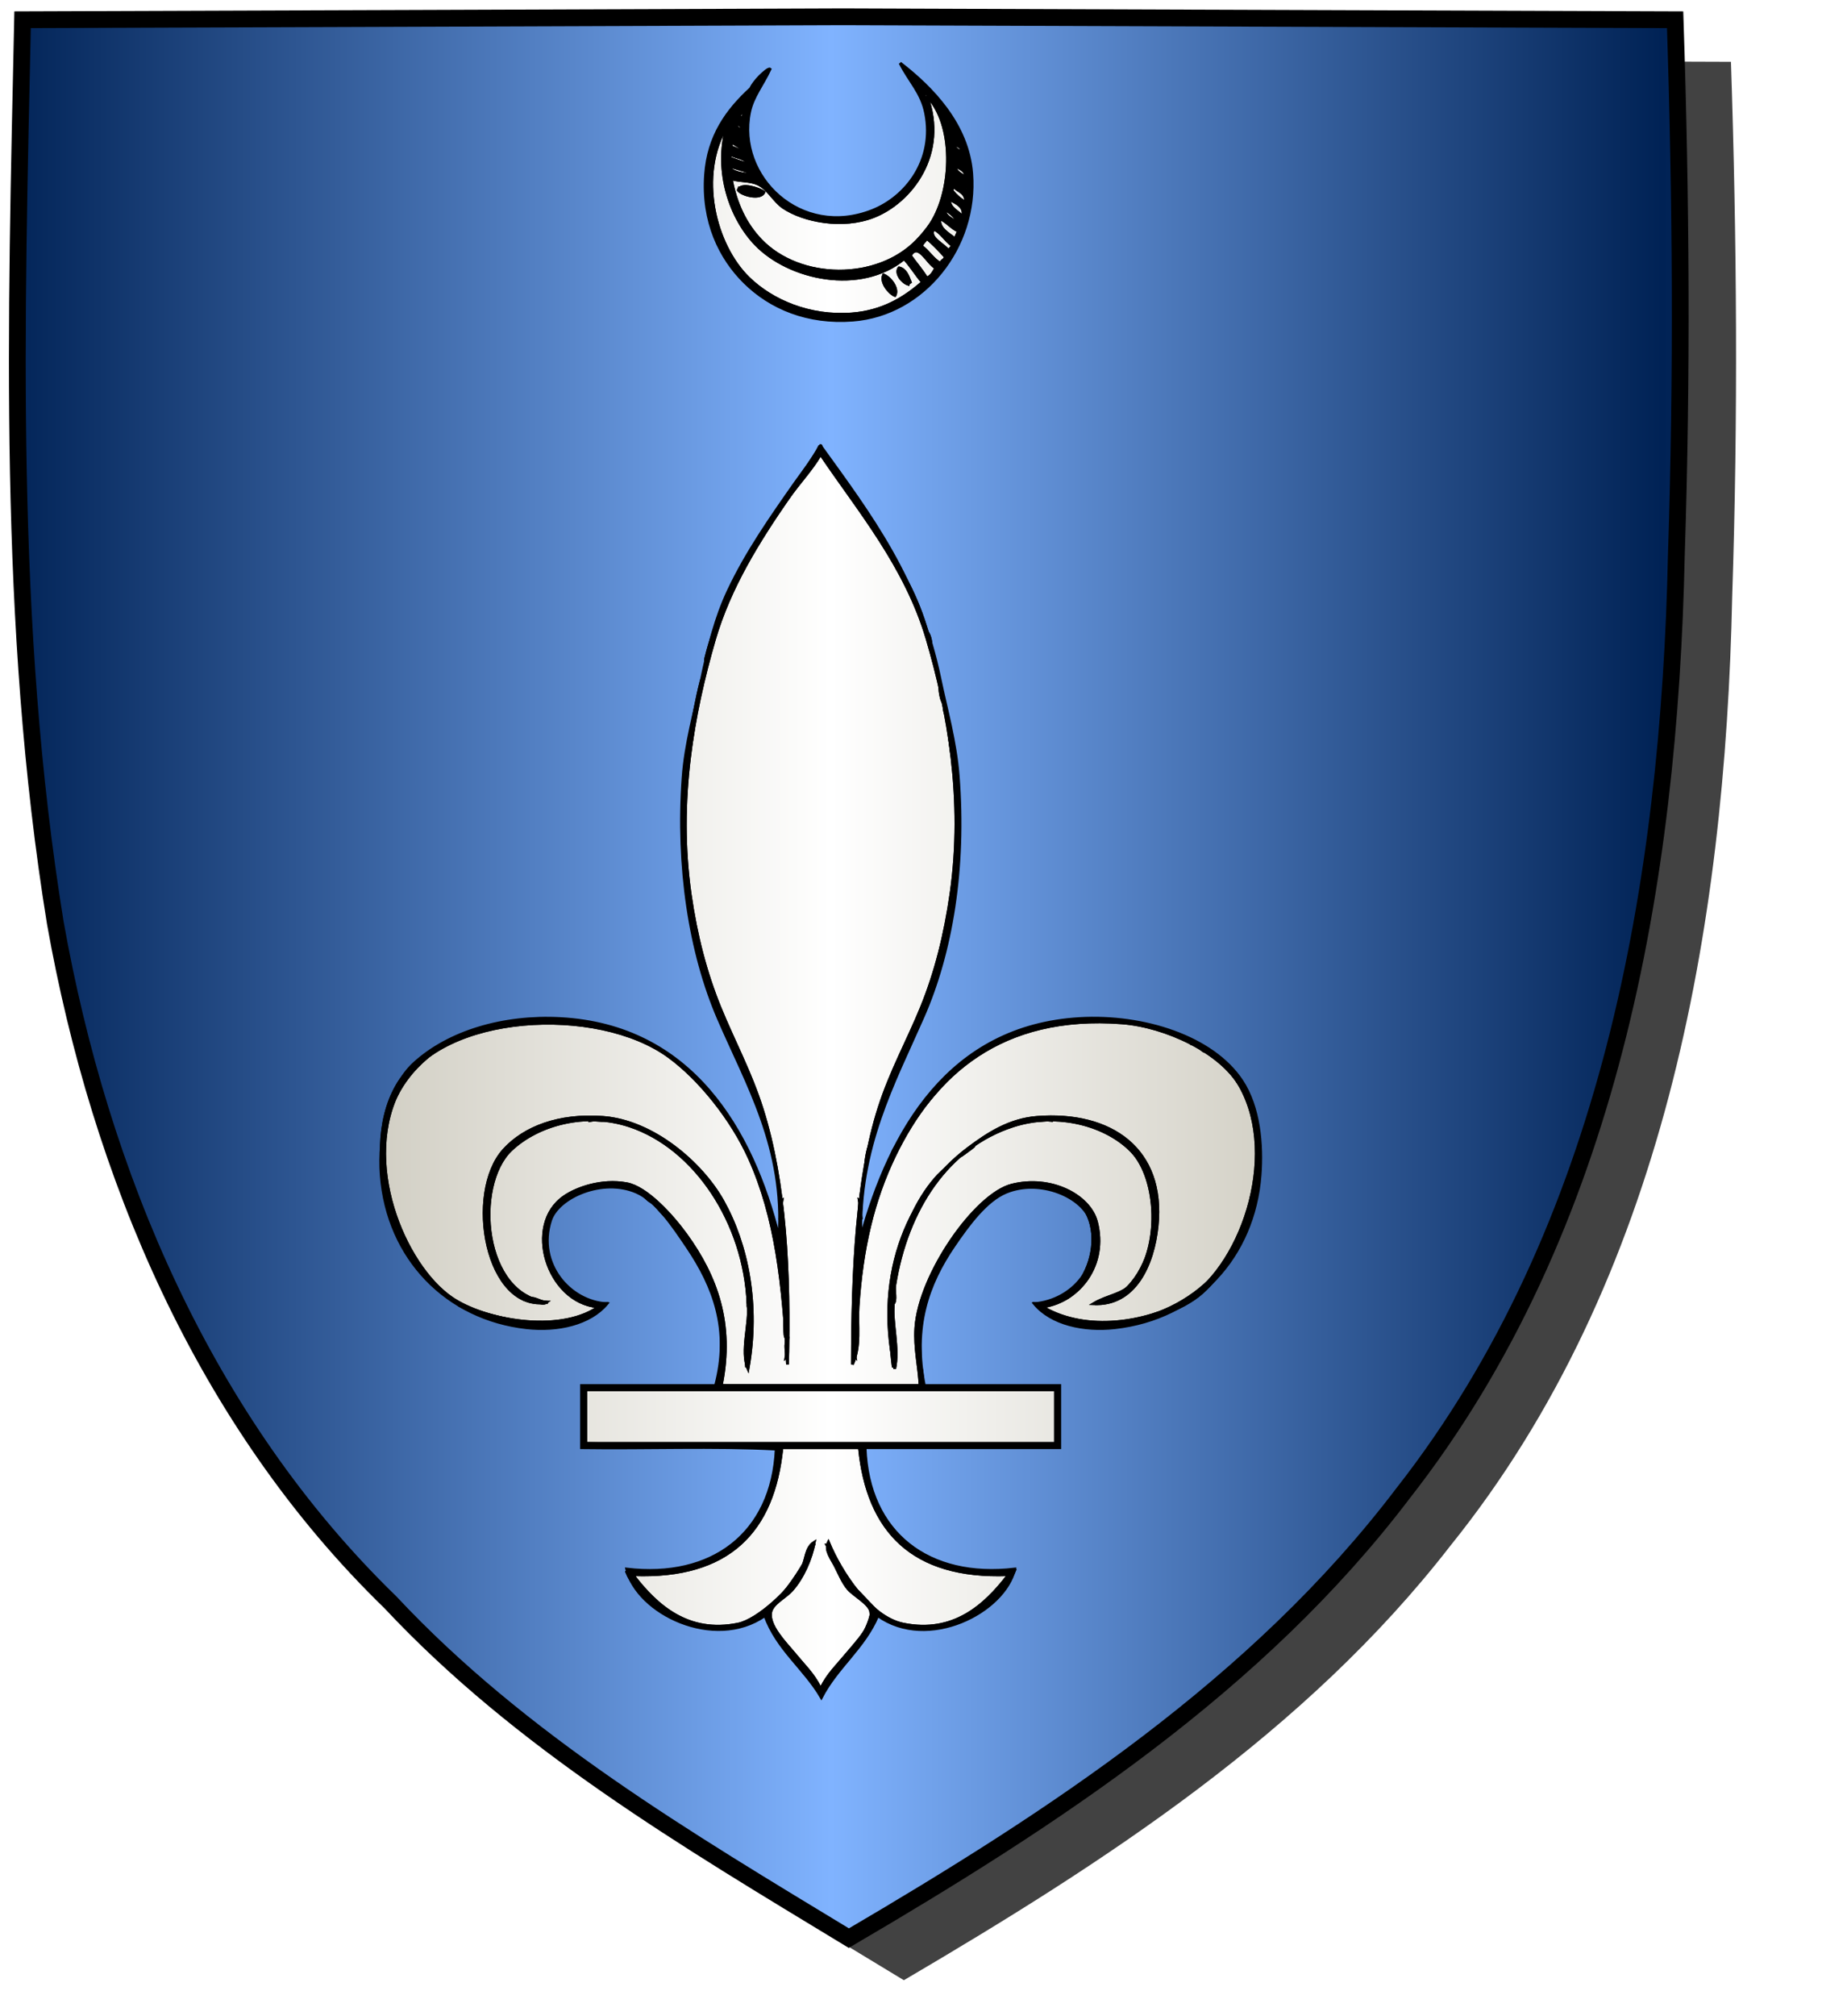 <?xml version="1.0" encoding="UTF-8" standalone="no"?><svg xmlns="http://www.w3.org/2000/svg" xmlns:cc="http://creativecommons.org/ns#" xmlns:dc="http://purl.org/dc/elements/1.1/" xmlns:inkscape="http://www.inkscape.org/namespaces/inkscape" xmlns:rdf="http://www.w3.org/1999/02/22-rdf-syntax-ns#" xmlns:sodipodi="http://sodipodi.sourceforge.net/DTD/sodipodi-0.dtd" xmlns:svg="http://www.w3.org/2000/svg" height="720" id="svg2" inkscape:export-filename="ecu_francais_ancien.svg" inkscape:export-xdpi="144" inkscape:export-ydpi="144" inkscape:output_extension="org.inkscape.output.svg.inkscape" inkscape:version="1.0.2-2 (e86c870879, 2021-01-15)" sodipodi:docname="ecu_francais_ancien.svg" sodipodi:version="0.32" version="1.0" width="660">
  <sodipodi:namedview bordercolor="#666666" borderopacity="1.0" gridtolerance="10.0" guidetolerance="10.0" height="680px" id="base" inkscape:current-layer="layer1" inkscape:cx="396.46229" inkscape:cy="478.04383" inkscape:document-rotation="0" inkscape:pageopacity="0.0" inkscape:pageshadow="2" inkscape:window-height="1009" inkscape:window-maximized="1" inkscape:window-width="1920" inkscape:window-x="-8" inkscape:window-y="-8" inkscape:zoom="0.44547727" objecttolerance="10.0" pagecolor="#ffffff" showgrid="false"/>
  
  <g id="layer5" style="display:inline"><path d="M 301.239,6.004 C 203.544,6.380 105.788,6.695 8.069,7.048 C 5.761,114.502 2.462,222.997 19.746,329.451 C 35.733,419.429 73.064,507.742 139.474,572.164 C 186.117,622.007 245.447,657.038 303.324,692.122 C 375.128,649.934 446.745,603.655 498.391,537.006 C 574.740,442.231 596.523,316.491 599.027,197.913 C 601.125,134.313 600.692,70.642 598.580,7.048 C 499.470,6.700 400.325,6.351 301.239,6.004 z" id="path856" style="display:inline;overflow:visible;visibility:visible;opacity:1;fill:#424242;fill-opacity:1;fill-rule:evenodd;stroke:none;stroke-width:1.5;stroke-linecap:round;stroke-linejoin:round;stroke-miterlimit:4;stroke-dasharray:none;stroke-dashoffset:0;stroke-opacity:1;marker:none;marker-start:none;marker-mid:none;marker-end:none;filter:url(#filter3467)" transform="matrix(1.001,0,0,1,19.356,15.028)"/></g><g id="layer3" inkscape:groupmode="layer" inkscape:label="Fond écu" style="display:inline"><path d="M 301.239,6.004 C 203.544,6.380 105.788,6.695 8.069,7.048 C 5.761,114.502 2.462,222.997 19.746,329.451 C 35.733,419.429 73.064,507.742 139.474,572.164 C 186.117,622.007 245.447,657.038 303.324,692.122 C 375.128,649.934 446.745,603.655 498.391,537.006 C 574.740,442.231 596.523,316.491 599.027,197.913 C 601.125,134.313 600.692,70.642 598.580,7.048 C 499.470,6.700 400.325,6.351 301.239,6.004 z" id="path856" style="fill:url(#linearGradientazur);stroke:black;stroke-width:3.000"/></g>
  <g clip-path="url(#clip1)" id="layer4" inkscape:groupmode="layer" inkscape:label="Meubles" sodipodi:insensitive="true" style="fill:#ffffff"><g desc="lys" id="lis 0" label="_lys"><g id=""><path d="M 292.996,162.621 C 293.164,162.621 293.332,162.621 293.500,162.621 C 306.796,182.313 323.610,202.086 331.305,228.150 C 338.915,253.924 344.586,285.699 339.874,318.882 C 337.732,333.975 334.329,347.338 329.289,359.711 C 324.467,371.549 318.349,382.472 314.167,395.500 C 306.060,420.757 304.650,454.174 304.590,487.240 C 307.620,480.682 306.161,473.356 306.606,466.573 C 307.949,446.071 311.923,428.727 319.712,412.638 C 333.738,383.666 357.849,361.992 400.867,365.256 C 416.542,366.445 436.401,375.747 443.208,387.939 C 457.423,413.398 443.136,453.812 422.541,465.061 C 409.486,472.193 388.598,475.882 373.143,467.078 C 373.143,466.910 373.143,466.741 373.143,466.573 C 385.683,464.491 395.798,451.653 391.793,436.329 C 389.328,426.900 375.520,419.690 361.549,423.224 C 348.522,426.519 328.545,455.108 327.273,474.134 C 326.781,481.479 328.457,488.030 328.785,494.801 C 305.094,494.801 281.403,494.801 257.712,494.801 C 262.252,472.636 255.832,455.645 245.110,440.866 C 240.037,433.874 231.045,424.021 223.939,422.720 C 214.852,421.056 206.045,424.343 201.760,427.256 C 186.872,437.379 195.649,464.936 213.354,466.573 C 213.354,466.741 213.354,466.910 213.354,467.078 C 199.495,476.269 173.221,471.595 161.435,463.549 C 144.407,451.926 128.500,414.426 143.288,387.939 C 157.901,361.767 213.419,358.597 239.061,377.354 C 250.020,385.369 261.470,399.627 267.793,413.646 C 277.292,434.706 279.942,458.574 281.403,487.240 C 282.224,454.581 280.677,422.394 272.330,396.004 C 268.163,382.834 262.091,371.701 257.208,359.711 C 252.202,347.423 248.731,334.146 246.622,319.386 C 241.832,285.855 247.701,254.564 255.191,228.654 C 260.677,209.681 271.157,193.129 281.403,178.247 C 285.105,172.870 289.553,168.306 292.996,162.621 M 267.289,466.069 C 268.181,472.066 264.568,482.628 267.289,488.752 C 271.358,466.015 267.041,444.462 258.216,428.768 C 250.740,415.476 233.403,400.320 215.370,399.029 C 199.603,397.899 187.353,402.652 180.085,410.622 C 166.155,425.900 173.535,468.839 195.711,465.061 C 172.448,463.042 169.256,423.276 182.606,410.622 C 192.163,401.562 209.210,396.845 224.947,402.053 C 248.467,409.837 266.129,436.712 267.289,465.565 C 267.289,465.733 267.289,465.902 267.289,466.069 M 319.208,465.565 C 320.367,464.373 319.388,461.041 319.712,459.012 C 324.023,431.843 338.676,409.583 362.053,402.053 C 378.024,396.908 395.375,401.788 404.395,411.126 C 413.746,420.808 415.178,445.776 404.395,458.508 C 401.148,462.343 395.737,462.599 390.785,465.565 C 405.529,466.258 412.050,451.691 413.468,437.842 C 416.287,410.324 396.855,397.008 370.623,399.029 C 360.837,399.782 353.186,404.658 345.923,410.118 C 325.623,425.379 312.152,453.729 319.712,488.752 C 321.256,481.672 318.616,472.235 319.208,466.069 C 319.208,465.902 319.208,465.733 319.208,465.565 z" id="" style="fill:url(#linearGradientargent);stroke:black;stroke-width:1.000"/><path d="M 315.679,193.873 C 322.180,203.167 327.810,213.331 331.305,225.630 C 326.898,214.243 321.346,204.001 315.679,193.873 z" id="" style="fill:#000000;stroke:black;stroke-width:1.000"/><path d="M 331.305,225.630 C 332.293,226.994 332.665,228.975 332.818,231.174 C 331.830,229.810 331.458,227.829 331.305,225.630 z" id="" style="fill:#000000;stroke:black;stroke-width:1.000"/><path d="M 337.354,251.337 C 335.730,249.682 335.488,242.494 336.346,246.296 C 336.374,246.419 337.424,249.811 337.354,251.337 z" id="" style="fill:#000000;stroke:black;stroke-width:1.000"/><path d="M 337.354,251.337 C 338.150,252.389 338.399,253.988 338.362,255.874 C 337.566,254.822 337.317,253.222 337.354,251.337 z" id="" style="fill:#000000;stroke:black;stroke-width:1.000"/><path d="M 340.883,272.508 C 339.810,270.923 337.630,249.544 339.370,258.898 C 340.198,263.345 340.583,267.800 340.883,272.508 z" id="" style="fill:#000000;stroke:black;stroke-width:1.000"/><path d="M 249.142,336.524 C 250.229,339.302 251.236,342.160 251.663,345.597 C 250.397,342.999 249.390,340.140 249.142,336.524 z" id="" style="fill:#000000;stroke:black;stroke-width:1.000"/><path d="M 251.663,345.597 C 252.651,346.961 253.023,348.942 253.175,351.142 C 252.187,349.778 251.815,347.797 251.663,345.597 z" id="" style="fill:#000000;stroke:black;stroke-width:1.000"/><path d="M 253.175,351.142 C 255.334,356.712 257.753,362.021 259.728,367.776 C 256.942,362.833 254.417,357.630 253.175,351.142 z" id="" style="fill:#000000;stroke:black;stroke-width:1.000"/><path d="M 189.158,364.248 C 190.691,364.564 193.501,363.603 194.199,364.752 C 192.667,364.436 189.857,365.397 189.158,364.248 z" id="" style="fill:#000000;stroke:black;stroke-width:1.000"/><path d="M 392.297,364.248 C 393.829,364.564 396.639,363.603 397.338,364.752 C 395.806,364.436 392.997,365.397 392.297,364.248 z" id="" style="fill:#000000;stroke:black;stroke-width:1.000"/><path d="M 259.728,367.776 C 261.146,370.055 262.677,372.221 263.256,375.337 C 261.838,373.059 260.308,370.893 259.728,367.776 z" id="" style="fill:#000000;stroke:black;stroke-width:1.000"/><path d="M 426.574,372.817 C 428.264,371.655 429.893,374.858 431.615,375.337 C 429.988,376.437 428.475,373.117 426.574,372.817 z" id="" style="fill:#000000;stroke:black;stroke-width:1.000"/><path d="M 263.256,375.337 C 265.589,379.390 268.021,383.342 269.305,388.443 C 267.071,384.293 264.809,380.170 263.256,375.337 z" id="" style="fill:#000000;stroke:black;stroke-width:1.000"/><path d="M 211.337,400.037 C 212.200,398.883 215.185,399.852 216.882,399.533 C 216.020,400.686 213.035,399.718 211.337,400.037 z" id="" style="fill:#000000;stroke:black;stroke-width:1.000"/><path d="M 369.614,399.533 C 371.312,399.852 374.296,398.883 375.159,400.037 C 373.462,399.718 370.477,400.686 369.614,399.533 z" id="" style="fill:#000000;stroke:black;stroke-width:1.000"/><path d="M 213.354,466.573 C 197.975,465.497 186.499,438.134 201.256,427.760 C 210.068,421.567 228.297,421.074 234.525,429.777 C 231.427,429.436 230.542,426.588 227.468,425.240 C 217.096,420.693 199.345,426.462 196.215,435.321 C 191.597,448.397 202.436,466.517 216.378,465.565 C 205.908,478.565 176.689,473.281 163.955,466.069 C 176.137,470.384 201.202,478.019 213.354,467.078 C 213.354,466.910 213.354,466.741 213.354,466.573 z" id="" style="fill:#000000;stroke:black;stroke-width:1.000"/><path d="M 279.386,428.768 C 279.067,430.466 280.036,433.450 278.882,434.313 C 279.201,432.616 278.233,429.631 279.386,428.768 z" id="" style="fill:#000000;stroke:black;stroke-width:1.000"/><path d="M 307.110,428.768 C 308.263,429.631 307.295,432.616 307.614,434.313 C 306.461,433.450 307.429,430.466 307.110,428.768 z" id="" style="fill:#000000;stroke:black;stroke-width:1.000"/><path d="M 277.370,439.858 C 278.417,439.988 277.508,442.073 278.378,442.378 C 280.135,442.119 279.117,439.085 279.386,437.338 C 279.374,444.489 282.380,465.969 280.899,476.655 C 280.436,479.994 280.353,471.596 280.395,473.126 C 280.339,471.093 280.435,468.731 280.395,466.069 C 279.011,457.707 279.417,447.557 277.370,439.858 z" id="" style="fill:#000000;stroke:black;stroke-width:1.000"/><path d="M 267.289,465.565 C 267.698,457.091 265.366,451.357 264.264,444.395 C 266.452,448.088 266.411,454.009 267.793,458.508 C 268.689,468.570 268.087,478.999 266.785,488.248 C 266.094,480.257 268.757,473.184 267.289,466.069 C 267.289,465.902 267.289,465.733 267.289,465.565 z" id="" style="fill:#000000;stroke:black;stroke-width:1.000"/><path d="M 254.183,458.508 C 255.176,459.363 255.536,460.852 255.695,462.541 C 254.702,461.686 254.343,460.197 254.183,458.508 z" id="" style="fill:#000000;stroke:black;stroke-width:1.000"/><path d="M 188.654,464.053 C 190.507,462.727 192.981,465.086 195.207,465.061 C 193.441,466.300 191.003,463.905 188.654,464.053 z" id="" style="fill:#000000;stroke:black;stroke-width:1.000"/><path d="M 256.703,465.565 C 257.685,466.432 257.790,468.175 257.712,470.102 C 256.956,469.009 256.852,467.265 256.703,465.565 z" id="" style="fill:#000000;stroke:black;stroke-width:1.000"/><path d="M 281.403,478.671 C 281.081,480.534 282.055,483.693 280.899,484.720 C 281.220,482.857 280.246,479.698 281.403,478.671 z" id="" style="fill:#000000;stroke:black;stroke-width:1.000"/><path d="M 305.094,478.671 C 306.251,479.698 305.276,482.857 305.598,484.720 C 304.441,483.693 305.415,480.534 305.094,478.671 z" id="" style="fill:#000000;stroke:black;stroke-width:1.000"/><path d="M 209.825,496.313 C 265.609,496.313 321.391,496.313 377.175,496.313 C 377.175,502.698 377.175,509.083 377.175,515.468 C 321.224,515.468 265.273,515.468 209.321,515.468 C 209.321,509.587 209.321,503.707 209.321,497.826 C 209.278,497.110 209.238,496.398 209.825,496.313 z" id="" style="fill:url(#linearGradientargent);stroke:black;stroke-width:1.000"/><path d="M 226.459,562.346 C 260.440,563.562 276.449,546.807 279.386,516.980 C 288.628,516.980 297.869,516.980 307.110,516.980 C 310.047,546.807 326.057,563.562 360.037,562.346 C 360.037,562.514 360.037,562.682 360.037,562.850 C 351.989,573.246 340.772,583.677 322.736,579.989 C 310.920,577.572 300.430,561.432 296.021,550.753 C 294.642,553.509 297.213,556.713 298.541,559.322 C 299.834,561.864 301.195,565.191 303.078,567.387 C 305.135,569.787 310.598,572.581 311.143,575.452 C 312.070,580.337 306.123,586.391 303.078,590.070 C 299.278,594.660 295.820,597.865 293.500,602.672 C 293.332,602.672 293.164,602.672 292.996,602.672 C 290.697,597.890 287.177,594.610 283.419,590.070 C 280.394,586.415 274.705,580.631 275.354,575.956 C 275.816,572.627 280.541,570.540 282.915,567.891 C 286.974,563.361 289.844,556.623 290.980,550.753 C 287.787,552.776 288.181,556.964 286.443,560.330 C 282.832,567.322 270.937,578.521 263.760,579.989 C 245.710,583.680 234.517,573.243 226.459,562.850 C 226.459,562.682 226.459,562.514 226.459,562.346 z" id="" style="fill:url(#linearGradientargent);stroke:black;stroke-width:1.000"/><path d="M 295.517,551.761 C 297.159,551.810 298.357,556.641 299.045,559.322 C 297.415,557.255 296.915,554.059 295.517,551.761 z" id="" style="fill:#000000;stroke:black;stroke-width:1.000"/><path d="M 292.996,159.093 C 293.425,159.000 293.472,159.289 293.500,159.597 C 311.165,184.066 328.515,207.025 335.842,242.264 C 338.149,253.361 341.452,264.808 342.395,277.044 C 344.949,310.211 339.992,340.053 329.793,363.240 C 319.333,387.020 306.784,409.732 307.614,441.874 C 318.049,403.916 339.087,366.511 385.745,363.744 C 408.692,362.383 433.341,370.327 443.712,385.923 C 449.983,395.353 451.103,408.819 450.265,419.695 C 448.029,448.720 427.887,470.855 398.346,474.134 C 387.293,475.362 375.658,472.832 369.614,465.565 C 383.153,464.406 394.250,452.166 389.777,436.329 C 387.268,427.447 371.745,420.705 359.533,425.744 C 352.449,428.667 346.089,437.263 340.883,444.899 C 331.494,458.668 326.132,473.877 330.297,494.801 C 346.427,494.801 362.557,494.801 378.688,494.801 C 378.688,502.194 378.688,509.587 378.688,516.980 C 355.501,516.980 332.313,516.980 309.126,516.980 C 310.215,547.662 332.024,563.926 362.557,560.330 C 358.917,575.779 331.567,589.725 313.663,576.964 C 308.776,588.543 299.099,595.332 293.500,606.200 C 287.443,595.792 277.717,589.051 273.338,576.964 C 255.135,589.565 227.669,576.053 223.939,560.330 C 254.332,563.947 276.034,547.755 277.370,517.484 C 255.191,516.308 230.828,517.316 207.809,516.980 C 207.809,509.587 207.809,502.194 207.809,494.801 C 223.771,494.801 239.733,494.801 255.695,494.801 C 261.023,474.856 255.054,459.401 245.614,445.403 C 240.430,437.715 234.466,428.813 227.468,425.744 C 215.332,420.423 199.374,427.511 196.719,435.825 C 191.770,451.331 203.697,464.925 216.882,465.565 C 210.793,472.828 199.272,475.369 188.150,474.134 C 159.784,470.985 138.532,449.559 136.231,419.695 C 135.153,405.696 138.911,388.089 147.825,379.874 C 160.296,368.380 179.953,362.649 200.248,363.744 C 246.929,366.263 268.774,403.251 278.378,441.874 C 280.538,409.988 266.900,387.408 256.703,363.744 C 246.545,340.169 241.807,309.583 244.102,277.548 C 244.959,265.577 248.291,254.057 250.655,242.768 C 253.153,230.838 255.782,220.474 260.232,211.012 C 266.680,197.300 275.347,184.937 283.923,172.703 C 287.037,168.260 290.607,163.977 292.996,159.093 M 293.500,162.621 C 301.903,172.029 308.321,183.421 315.679,193.873 C 309.385,181.181 300.621,170.959 292.996,159.597 C 277.870,183.284 259.862,204.089 252.167,235.207 C 251.802,236.300 252.682,238.415 252.671,236.215 C 260.159,206.067 276.468,184.738 292.492,163.125 C 292.521,162.818 292.567,162.528 292.996,162.621 C 289.553,168.306 285.105,172.870 281.403,178.247 C 271.157,193.129 260.677,209.681 255.191,228.654 C 247.701,254.564 241.832,285.855 246.622,319.386 C 248.731,334.146 252.202,347.423 257.208,359.711 C 262.091,371.701 268.163,382.834 272.330,396.004 C 280.677,422.394 282.224,454.581 281.403,487.240 C 279.942,458.574 277.292,434.706 267.793,413.646 C 261.470,399.627 250.020,385.369 239.061,377.354 C 213.419,358.597 157.901,361.767 143.288,387.939 C 128.500,414.426 144.407,451.926 161.435,463.549 C 173.221,471.595 199.495,476.269 213.354,467.078 C 201.202,478.019 176.137,470.384 163.955,466.069 C 176.689,473.281 205.908,478.565 216.378,465.565 C 202.436,466.517 191.597,448.397 196.215,435.321 C 199.345,426.462 217.096,420.693 227.468,425.240 C 230.542,426.588 231.427,429.436 234.525,429.777 C 228.297,421.074 210.068,421.567 201.256,427.760 C 186.499,438.134 197.975,465.497 213.354,466.573 C 195.649,464.936 186.872,437.379 201.760,427.256 C 206.045,424.343 214.852,421.056 223.939,422.720 C 231.045,424.021 240.037,433.874 245.110,440.866 C 255.832,455.645 262.252,472.636 257.712,494.801 C 281.403,494.801 305.094,494.801 328.785,494.801 C 328.457,488.030 326.781,481.479 327.273,474.134 C 328.545,455.108 348.522,426.519 361.549,423.224 C 375.520,419.690 389.328,426.900 391.793,436.329 C 395.798,451.653 385.683,464.491 373.143,466.573 C 376.279,465.144 379.012,464.891 381.208,463.549 C 389.148,458.696 395.295,444.981 390.785,434.313 C 387.306,426.082 371.854,419.470 359.533,424.232 C 353.109,426.714 346.585,435.342 341.387,442.882 C 332.510,455.758 324.876,468.938 328.785,487.744 C 329.128,482.513 328.109,476.749 328.785,471.110 C 330.916,453.346 348.647,429.739 359.533,425.240 C 366.442,422.384 376.945,423.864 382.720,427.256 C 398.059,436.264 389.158,467.180 370.118,465.565 C 376.411,472.543 388.080,474.920 398.850,473.630 C 408.092,472.524 422.334,468.095 429.598,461.533 C 443.519,448.958 451.332,427.486 449.761,407.094 C 448.918,396.145 443.847,383.166 436.655,379.874 C 445.716,387.853 449.877,400.708 449.257,416.167 C 447.955,448.592 427.260,469.289 398.346,472.622 C 390.552,473.521 379.013,472.436 373.143,467.078 C 388.598,475.882 409.486,472.193 422.541,465.061 C 443.136,453.812 457.423,413.398 443.208,387.939 C 436.401,375.747 416.542,366.445 400.867,365.256 C 357.849,361.992 333.738,383.666 319.712,412.638 C 311.923,428.727 307.949,446.071 306.606,466.573 C 306.161,473.356 307.620,480.682 304.590,487.240 C 304.650,454.174 306.060,420.757 314.167,395.500 C 318.349,382.472 324.467,371.549 329.289,359.711 C 334.329,347.338 337.732,333.975 339.874,318.882 C 344.586,285.699 338.915,253.924 331.305,228.150 C 323.610,202.086 306.796,182.313 293.500,162.621 M 249.142,336.524 C 246.171,322.372 243.842,305.451 244.606,288.638 C 245.368,271.850 248.681,255.782 250.655,242.768 C 243.774,269.742 240.772,309.459 249.142,336.524 M 251.663,345.597 C 251.236,342.160 250.229,339.302 249.142,336.524 C 249.390,340.140 250.397,342.999 251.663,345.597 M 253.175,351.142 C 253.023,348.942 252.651,346.961 251.663,345.597 C 251.815,347.797 252.187,349.778 253.175,351.142 M 259.728,367.776 C 257.753,362.021 255.334,356.712 253.175,351.142 C 254.417,357.630 256.942,362.833 259.728,367.776 M 263.256,375.337 C 262.677,372.221 261.146,370.055 259.728,367.776 C 260.308,370.893 261.838,373.059 263.256,375.337 M 269.305,388.443 C 268.021,383.342 265.589,379.390 263.256,375.337 C 264.809,380.170 267.071,384.293 269.305,388.443 M 278.882,434.313 C 280.036,433.450 279.067,430.466 279.386,428.768 C 278.233,429.631 279.201,432.616 278.882,434.313 M 280.395,466.069 C 280.435,468.731 280.339,471.093 280.395,473.126 C 280.353,471.596 280.436,479.994 280.899,476.655 C 282.380,465.969 279.374,444.489 279.386,437.338 C 279.117,439.085 280.135,442.119 278.378,442.378 C 277.508,442.073 278.417,439.988 277.370,439.858 C 279.417,447.557 279.011,457.707 280.395,466.069 M 194.199,364.752 C 193.501,363.603 190.691,364.564 189.158,364.248 C 189.857,365.397 192.667,364.436 194.199,364.752 M 143.288,385.419 C 127.000,409.077 141.675,453.454 159.923,462.541 C 146.125,452.436 134.405,427.652 137.744,404.069 C 140.203,386.698 151.661,376.681 163.451,370.297 C 156.015,375.112 148.342,378.079 143.288,385.419 M 239.565,435.825 C 238.675,433.681 235.831,430.837 234.525,430.785 C 236.081,432.589 237.610,434.420 239.565,435.825 M 255.695,462.541 C 255.536,460.852 255.176,459.363 254.183,458.508 C 254.343,460.197 254.702,461.686 255.695,462.541 M 257.712,470.102 C 257.790,468.175 257.685,466.432 256.703,465.565 C 256.852,467.265 256.956,469.009 257.712,470.102 M 256.199,495.305 C 240.237,495.305 224.275,495.305 208.313,495.305 C 208.313,502.362 208.313,509.419 208.313,516.476 C 231.334,516.810 255.693,515.806 277.874,516.980 C 276.814,542.131 263.347,554.876 243.094,560.834 C 265.686,556.542 276.628,540.601 279.386,516.476 C 288.637,516.802 299.200,515.817 307.614,516.980 C 309.254,539.200 319.982,555.019 338.362,558.818 C 320.635,553.019 308.699,538.750 309.126,516.476 C 332.145,516.476 355.165,516.476 378.184,516.476 C 378.184,509.419 378.184,502.362 378.184,495.305 C 362.221,495.305 346.259,495.305 330.297,495.305 C 329.357,493.711 329.857,488.035 328.785,488.248 C 328.397,490.861 330.206,493.258 328.785,495.305 C 305.092,494.971 280.060,495.975 257.208,494.801 C 257.771,486.135 259.936,477.872 257.712,470.102 C 257.925,478.513 258.132,487.169 256.199,495.305 M 360.037,562.346 C 326.057,563.562 310.047,546.807 307.110,516.980 C 297.869,516.980 288.628,516.980 279.386,516.980 C 276.449,546.807 260.440,563.562 226.459,562.346 C 226.528,560.903 229.919,562.782 229.988,561.338 C 227.665,561.956 225.516,559.794 223.939,561.338 C 230.040,576.345 255.443,588.697 273.338,576.460 C 277.899,588.365 287.515,595.216 293.500,605.696 C 299.039,594.768 308.582,587.845 313.663,576.460 C 332.174,589.572 357.012,575.154 362.557,560.834 C 360.235,560.864 358.086,561.067 356.509,561.842 C 357.553,562.142 359.820,561.219 360.037,562.346 M 431.615,375.337 C 429.893,374.858 428.264,371.655 426.574,372.817 C 428.475,373.117 429.988,376.437 431.615,375.337 M 397.338,364.752 C 396.639,363.603 393.829,364.564 392.297,364.248 C 392.997,365.397 395.806,364.436 397.338,364.752 M 323.240,404.573 C 330.165,394.019 340.985,382.001 348.948,375.841 C 338.609,382.983 328.409,395.620 323.240,404.573 M 318.704,413.646 C 319.132,410.538 322.543,407.752 322.232,405.581 C 321.362,408.247 318.047,411.132 318.704,413.646 M 312.151,429.777 C 313.062,426.098 316.505,419.752 316.183,418.183 C 314.901,421.490 311.598,427.977 312.151,429.777 M 305.598,477.159 C 305.587,479.359 306.466,477.244 306.102,476.151 C 306.102,474.975 306.102,473.798 306.102,472.622 C 306.102,470.270 306.102,467.918 306.102,465.565 C 306.936,456.136 308.578,442.186 309.630,436.329 C 308.783,438.170 309.377,441.453 307.614,442.378 C 306.418,441.869 307.802,436.175 306.606,437.338 C 306.260,450.601 305.521,463.472 305.598,477.159 M 307.614,434.313 C 307.295,432.616 308.263,429.631 307.110,428.768 C 307.429,430.466 306.461,433.450 307.614,434.313 M 309.630,415.663 C 310.327,414.179 311.034,410.017 310.639,409.110 C 309.719,411.567 308.982,417.046 309.630,415.663 M 333.826,347.614 C 327.721,369.352 314.558,387.160 311.647,407.598 C 316.375,385.748 328.664,368.578 334.834,346.606 C 340.825,325.273 345.135,300.311 340.883,272.508 C 344.324,301.335 339.871,326.084 333.826,347.614 M 339.370,258.898 C 337.630,249.544 339.810,270.923 340.883,272.508 C 340.583,267.800 340.198,263.345 339.370,258.898 M 338.362,255.874 C 338.399,253.988 338.150,252.389 337.354,251.337 C 337.317,253.222 337.566,254.822 338.362,255.874 M 336.346,246.296 C 335.488,242.494 335.730,249.682 337.354,251.337 C 337.424,249.811 336.374,246.419 336.346,246.296 M 332.818,231.174 C 332.665,228.975 332.293,226.994 331.305,225.630 C 331.458,227.829 331.830,229.810 332.818,231.174 M 331.305,225.630 C 327.810,213.331 322.180,203.167 315.679,193.873 C 321.346,204.001 326.898,214.243 331.305,225.630 M 305.598,484.720 C 305.276,482.857 306.251,479.698 305.094,478.671 C 305.415,480.534 304.441,483.693 305.598,484.720 M 280.899,484.720 C 282.055,483.693 281.081,480.534 281.403,478.671 C 280.246,479.698 281.220,482.857 280.899,484.720 z" id="" style="fill:#000000;stroke:black;stroke-width:1.000"/><path d="M 292.996,162.621 C 292.567,162.528 292.521,162.818 292.492,163.125 C 276.468,184.738 260.159,206.067 252.671,236.215 C 252.682,238.415 251.802,236.300 252.167,235.207 C 259.862,204.089 277.870,183.284 292.996,159.597 C 300.621,170.959 309.385,181.181 315.679,193.873 C 308.321,183.421 301.903,172.029 293.500,162.621 C 293.332,162.621 293.164,162.621 292.996,162.621 z" id="" style="fill:#000000;stroke:black;stroke-width:1.000"/><path d="M 250.655,242.768 C 248.681,255.782 245.368,271.850 244.606,288.638 C 243.842,305.451 246.171,322.372 249.142,336.524 C 240.772,309.459 243.774,269.742 250.655,242.768 z" id="" style="fill:#000000;stroke:black;stroke-width:1.000"/><path d="M 340.883,272.508 C 345.135,300.311 340.825,325.273 334.834,346.606 C 328.664,368.578 316.375,385.748 311.647,407.598 C 314.558,387.160 327.721,369.352 333.826,347.614 C 339.871,326.084 344.324,301.335 340.883,272.508 z" id="" style="fill:#000000;stroke:black;stroke-width:1.000"/><path d="M 163.451,370.297 C 151.661,376.681 140.203,386.698 137.744,404.069 C 134.405,427.652 146.125,452.436 159.923,462.541 C 141.675,453.454 127.000,409.077 143.288,385.419 C 148.342,378.079 156.015,375.112 163.451,370.297 z" id="" style="fill:#000000;stroke:black;stroke-width:1.000"/><path d="M 348.948,375.841 C 340.985,382.001 330.165,394.019 323.240,404.573 C 328.409,395.620 338.609,382.983 348.948,375.841 z" id="" style="fill:#000000;stroke:black;stroke-width:1.000"/><path d="M 267.289,465.565 C 266.129,436.712 248.467,409.837 224.947,402.053 C 209.210,396.845 192.163,401.562 182.606,410.622 C 169.256,423.276 172.448,463.042 195.711,465.061 C 173.535,468.839 166.155,425.900 180.085,410.622 C 187.353,402.651 199.603,397.899 215.370,399.029 C 233.403,400.320 250.740,415.476 258.216,428.768 C 267.041,444.462 271.358,466.015 267.289,488.752 C 264.568,482.628 268.181,472.066 267.289,466.069 C 268.757,473.184 266.094,480.257 266.785,488.248 C 268.087,478.999 268.689,468.570 267.793,458.508 C 266.411,454.009 266.452,448.088 264.264,444.395 C 265.366,451.357 267.698,457.091 267.289,465.565 M 216.882,399.533 C 215.185,399.852 212.200,398.883 211.337,400.037 C 213.035,399.718 216.020,400.686 216.882,399.533 M 180.589,410.622 C 167.964,424.158 172.995,460.198 188.654,463.045 C 172.177,455.675 168.810,422.189 183.110,409.614 C 188.235,405.107 193.805,402.476 200.752,400.541 C 200.080,400.541 199.408,400.541 198.736,400.541 C 192.023,403.012 185.691,405.153 180.589,410.622 M 195.207,465.061 C 192.981,465.086 190.507,462.727 188.654,464.053 C 191.003,463.905 193.441,466.300 195.207,465.061 z" id="" style="fill:#000000;stroke:black;stroke-width:1.000"/><path d="M 319.208,466.069 C 318.616,472.235 321.256,481.672 319.712,488.752 C 312.152,453.729 325.623,425.379 345.923,410.118 C 353.186,404.658 360.837,399.782 370.623,399.029 C 396.855,397.008 416.287,410.324 413.468,437.842 C 412.050,451.691 405.529,466.258 390.785,465.565 C 395.737,462.599 401.148,462.343 404.395,458.508 C 415.178,445.776 413.746,420.808 404.395,411.126 C 395.375,401.788 378.024,396.908 362.053,402.053 C 338.676,409.583 324.023,431.843 319.712,459.012 C 319.388,461.041 320.367,464.373 319.208,465.565 C 318.951,444.446 328.994,426.543 340.883,414.655 C 343.547,411.991 336.042,418.940 335.338,419.695 C 321.923,434.076 315.544,460.362 319.208,488.248 C 321.107,481.233 317.418,473.000 319.208,466.069 M 375.159,400.037 C 374.296,398.883 371.312,399.852 369.614,399.533 C 370.477,400.686 373.462,399.718 375.159,400.037 M 355.501,404.573 C 356.946,403.666 358.877,403.245 360.037,402.053 C 358.404,402.264 353.171,405.241 355.501,404.573 M 344.915,411.630 C 345.287,411.352 348.900,408.834 347.940,409.110 C 344.202,411.269 340.657,414.815 344.915,411.630 M 404.395,410.622 C 419.321,425.409 412.746,463.326 391.289,465.565 C 405.500,464.453 411.478,452.349 412.964,437.842 C 414.823,419.699 405.107,405.441 392.801,403.061 C 396.989,405.340 401.019,407.277 404.395,410.622 z" id="" style="fill:#000000;stroke:black;stroke-width:1.000"/><path d="M 198.736,400.541 C 199.408,400.541 200.080,400.541 200.752,400.541 C 193.805,402.476 188.235,405.107 183.110,409.614 C 168.810,422.189 172.177,455.675 188.654,463.045 C 172.995,460.198 167.964,424.158 180.589,410.622 C 185.691,405.153 192.023,403.012 198.736,400.541 z" id="" style="fill:#000000;stroke:black;stroke-width:1.000"/><path d="M 360.037,402.053 C 358.877,403.245 356.946,403.666 355.501,404.573 C 353.171,405.241 358.404,402.264 360.037,402.053 z" id="" style="fill:#000000;stroke:black;stroke-width:1.000"/><path d="M 392.801,403.061 C 405.107,405.441 414.823,419.699 412.964,437.842 C 411.478,452.349 405.500,464.453 391.289,465.565 C 412.746,463.326 419.321,425.409 404.395,410.622 C 401.019,407.277 396.989,405.340 392.801,403.061 z" id="" style="fill:#000000;stroke:black;stroke-width:1.000"/><path d="M 322.232,405.581 C 322.543,407.752 319.132,410.538 318.704,413.646 C 318.047,411.132 321.362,408.247 322.232,405.581 z" id="" style="fill:#000000;stroke:black;stroke-width:1.000"/><path d="M 310.639,409.110 C 311.034,410.017 310.327,414.179 309.630,415.663 C 308.982,417.046 309.719,411.567 310.639,409.110 z" id="" style="fill:#000000;stroke:black;stroke-width:1.000"/><path d="M 347.940,409.110 C 348.900,408.834 345.287,411.352 344.915,411.630 C 340.657,414.815 344.202,411.269 347.940,409.110 z" id="" style="fill:#000000;stroke:black;stroke-width:1.000"/><path d="M 319.208,466.069 C 317.418,473.000 321.107,481.233 319.208,488.248 C 315.544,460.362 321.923,434.076 335.338,419.695 C 336.042,418.940 343.547,411.991 340.883,414.655 C 328.994,426.543 318.951,444.446 319.208,465.565 C 319.208,465.733 319.208,465.902 319.208,466.069 z" id="" style="fill:#000000;stroke:black;stroke-width:1.000"/><path d="M 316.183,418.183 C 316.505,419.752 313.062,426.098 312.151,429.777 C 311.598,427.977 314.901,421.490 316.183,418.183 z" id="" style="fill:#000000;stroke:black;stroke-width:1.000"/><path d="M 373.143,467.078 C 379.013,472.436 390.552,473.521 398.346,472.622 C 427.260,469.289 447.955,448.592 449.257,416.167 C 449.877,400.708 445.716,387.853 436.655,379.874 C 443.847,383.166 448.918,396.145 449.761,407.094 C 451.332,427.486 443.519,448.958 429.598,461.533 C 422.334,468.095 408.092,472.524 398.850,473.630 C 388.080,474.920 376.411,472.543 370.118,465.565 C 389.158,467.180 398.059,436.264 382.720,427.256 C 376.945,423.864 366.442,422.384 359.533,425.240 C 348.647,429.739 330.916,453.346 328.785,471.110 C 328.109,476.749 329.128,482.513 328.785,487.744 C 324.876,468.938 332.510,455.758 341.387,442.882 C 346.585,435.342 353.109,426.714 359.533,424.232 C 371.854,419.470 387.306,426.082 390.785,434.313 C 395.295,444.981 389.148,458.696 381.208,463.549 C 379.012,464.891 376.279,465.144 373.143,466.573 C 373.143,466.741 373.143,466.910 373.143,467.078 z" id="" style="fill:#000000;stroke:black;stroke-width:1.000"/><path d="M 234.525,430.785 C 235.831,430.837 238.675,433.681 239.565,435.825 C 237.610,434.420 236.081,432.589 234.525,430.785 z" id="" style="fill:#000000;stroke:black;stroke-width:1.000"/><path d="M 306.606,437.338 C 307.802,436.175 306.418,441.869 307.614,442.378 C 309.377,441.453 308.783,438.170 309.630,436.329 C 308.578,442.186 306.936,456.136 306.102,465.565 C 306.102,467.918 306.102,470.270 306.102,472.622 C 306.102,473.798 306.102,474.975 306.102,476.151 C 306.466,477.244 305.587,479.359 305.598,477.159 C 305.521,463.472 306.260,450.601 306.606,437.338 z" id="" style="fill:#000000;stroke:black;stroke-width:1.000"/><path d="M 257.712,470.102 C 259.936,477.872 257.771,486.135 257.208,494.801 C 280.060,495.975 305.092,494.971 328.785,495.305 C 330.206,493.258 328.397,490.861 328.785,488.248 C 329.857,488.035 329.357,493.711 330.297,495.305 C 346.259,495.305 362.221,495.305 378.184,495.305 C 378.184,502.362 378.184,509.419 378.184,516.476 C 355.165,516.476 332.145,516.476 309.126,516.476 C 308.699,538.750 320.635,553.019 338.362,558.818 C 319.982,555.019 309.254,539.200 307.614,516.980 C 299.200,515.817 288.637,516.802 279.386,516.476 C 276.628,540.601 265.686,556.542 243.094,560.834 C 263.347,554.876 276.814,542.131 277.874,516.980 C 255.693,515.806 231.334,516.810 208.313,516.476 C 208.313,509.419 208.313,502.362 208.313,495.305 C 224.275,495.305 240.237,495.305 256.199,495.305 C 258.132,487.169 257.925,478.513 257.712,470.102 M 208.817,497.322 C 208.817,503.370 208.817,509.419 208.817,515.468 C 263.928,516.644 321.224,515.636 377.175,515.972 C 378.009,510.387 378.009,501.394 377.175,495.809 C 321.391,495.809 265.609,495.809 209.825,495.809 C 209.192,496.016 208.795,496.459 208.817,497.322 z" id="" style="fill:#000000;stroke:black;stroke-width:1.000"/><path d="M 209.825,495.809 C 265.609,495.809 321.391,495.809 377.175,495.809 C 378.009,501.394 378.009,510.387 377.175,515.972 C 321.224,515.636 263.928,516.644 208.817,515.468 C 208.817,509.419 208.817,503.370 208.817,497.322 C 208.795,496.459 209.192,496.016 209.825,495.809 M 209.321,497.826 C 209.321,503.707 209.321,509.587 209.321,515.468 C 265.273,515.468 321.224,515.468 377.175,515.468 C 377.175,509.083 377.175,502.698 377.175,496.313 C 321.391,496.313 265.609,496.313 209.825,496.313 C 209.238,496.398 209.278,497.110 209.321,497.826 z" id="" style="fill:#000000;stroke:black;stroke-width:1.000"/><path d="M 360.037,562.850 C 352.965,573.678 340.415,584.108 322.736,580.493 C 313.647,578.634 309.356,569.688 302.574,564.867 C 304.433,569.393 309.015,571.195 311.647,574.948 C 309.353,587.944 298.911,592.793 293.500,602.672 C 295.820,597.865 299.278,594.660 303.078,590.070 C 306.123,586.391 312.070,580.337 311.143,575.452 C 310.598,572.581 305.135,569.787 303.078,567.387 C 301.195,565.191 299.834,561.864 298.541,559.322 C 297.213,556.713 294.642,553.509 296.021,550.753 C 300.430,561.432 310.920,577.572 322.736,579.989 C 340.772,583.677 351.989,573.246 360.037,562.850 M 299.045,559.322 C 298.357,556.641 297.159,551.810 295.517,551.761 C 296.915,554.059 297.415,557.255 299.045,559.322 z" id="" style="fill:#000000;stroke:black;stroke-width:1.000"/><path d="M 226.459,562.850 C 234.517,573.243 245.710,583.680 263.760,579.989 C 270.937,578.521 282.832,567.322 286.443,560.330 C 288.181,556.964 287.787,552.776 290.980,550.753 C 289.844,556.623 286.974,563.361 282.915,567.891 C 280.541,570.540 275.816,572.627 275.354,575.956 C 274.705,580.631 280.394,586.415 283.419,590.070 C 287.177,594.610 290.697,597.890 292.996,602.672 C 289.762,598.645 287.276,594.730 283.419,590.070 C 280.277,586.274 274.135,581.259 274.850,575.956 C 275.317,572.492 280.107,570.434 282.411,567.891 C 286.564,563.305 288.457,557.105 290.980,551.257 C 285.909,562.298 275.346,578.123 263.760,580.493 C 245.733,584.179 233.967,573.815 226.459,562.850 z" id="" style="fill:#000000;stroke:black;stroke-width:1.000"/><path d="M 226.459,562.850 C 233.967,573.815 245.733,584.179 263.760,580.493 C 275.346,578.123 285.909,562.298 290.980,551.257 C 288.457,557.105 286.564,563.305 282.411,567.891 C 280.107,570.434 275.317,572.492 274.850,575.956 C 274.135,581.259 280.277,586.274 283.419,590.070 C 287.276,594.730 289.762,598.645 292.996,602.672 C 293.164,602.672 293.332,602.672 293.500,602.672 C 298.911,592.793 309.353,587.944 311.647,574.948 C 309.015,571.195 304.433,569.393 302.574,564.867 C 309.356,569.688 313.647,578.634 322.736,580.493 C 340.415,584.108 352.965,573.678 360.037,562.850 C 360.037,562.682 360.037,562.514 360.037,562.346 C 359.820,561.219 357.553,562.142 356.509,561.842 C 358.086,561.067 360.235,560.864 362.557,560.834 C 357.012,575.154 332.174,589.572 313.663,576.460 C 308.582,587.845 299.039,594.768 293.500,605.696 C 287.515,595.216 277.899,588.365 273.338,576.460 C 255.443,588.697 230.040,576.345 223.939,561.338 C 225.516,559.794 227.665,561.956 229.988,561.338 C 229.919,562.782 226.528,560.903 226.459,562.346 C 226.459,562.514 226.459,562.682 226.459,562.850 z" id="" style="fill:#000000;stroke:black;stroke-width:1.000"/></g></g><g desc="croissant" id="croissant" label="astres"><g id=""><path d="M 321.622,22.495 C 332.990,31.254 345.869,44.363 347.228,62.000 C 349.251,88.269 330.050,112.364 304.795,114.309 C 288.568,115.559 275.317,109.972 266.021,100.775 C 257.354,92.200 250.913,79.226 252.121,62.366 C 253.113,48.518 259.779,39.399 268.216,31.639 C 268.834,30.332 270.177,28.581 271.508,27.250 C 272.627,26.131 274.697,24.276 275.166,24.689 C 272.537,30.328 268.995,34.496 267.850,40.053 C 263.119,63.022 286.083,85.369 311.746,75.169 C 323.647,70.438 334.094,57.322 330.767,40.419 C 329.315,33.042 324.974,29.162 321.622,22.495 M 312.111,76.998 C 301.333,81.191 287.303,78.656 279.921,73.706 C 276.824,71.629 274.473,66.844 271.142,65.293 C 267.877,63.771 264.610,64.543 260.900,63.464 C 262.190,70.485 263.678,75.202 266.753,79.924 C 281.576,102.686 318.075,102.785 332.962,79.924 C 341.406,66.958 341.149,43.982 331.133,33.468 C 330.686,33.510 330.267,33.578 330.401,34.200 C 338.682,54.241 325.844,71.656 312.111,76.998 M 263.826,41.516 C 264.791,41.771 264.600,43.181 265.655,43.345 C 265.686,40.444 267.495,37.386 267.119,35.297 C 266.077,37.426 265.025,39.544 263.826,41.516 M 253.950,62.732 C 251.813,92.559 274.695,114.771 304.430,112.480 C 315.333,111.640 323.161,106.979 330.035,100.775 C 327.561,98.006 325.735,94.589 323.085,91.996 C 307.741,104.568 282.417,99.588 270.411,87.240 C 260.941,77.501 254.485,57.620 261.632,41.150 C 257.754,47.895 254.578,53.966 253.950,62.732 M 262.363,45.174 C 263.848,45.518 264.322,46.873 265.655,47.369 C 265.853,45.504 264.585,44.428 263.095,43.345 C 262.722,43.826 262.736,44.693 262.363,45.174 M 342.107,49.929 C 341.455,47.289 340.176,45.276 338.814,43.345 C 339.577,45.875 339.481,49.263 342.107,49.929 M 261.632,47.369 C 262.209,49.596 264.588,50.021 266.021,51.392 C 266.069,48.717 263.088,47.345 261.632,47.369 M 266.753,54.684 C 265.398,52.625 263.294,51.315 260.900,50.295 C 260.337,54.032 265.189,54.292 266.753,54.684 M 343.570,54.319 C 343.719,52.219 341.881,52.106 340.643,51.392 C 341.059,52.928 342.297,53.641 343.570,54.319 M 267.850,59.074 C 268.115,57.955 267.219,57.998 267.484,56.879 C 264.369,56.947 263.299,54.968 260.534,54.684 C 260.369,58.751 265.282,57.741 267.850,59.074 M 344.667,58.708 C 344.590,56.225 342.186,56.069 341.009,54.684 C 341.007,57.247 343.175,57.640 344.667,58.708 M 345.399,64.195 C 345.926,60.253 342.686,60.080 341.009,58.342 C 340.699,62.067 343.836,62.344 345.399,64.195 M 270.045,63.098 C 268.577,60.055 263.859,60.261 260.534,59.074 C 260.534,59.806 260.534,60.537 260.534,61.269 C 263.747,61.836 266.647,62.716 270.045,63.098 M 340.643,63.098 C 341.396,64.843 344.549,67.891 345.399,67.122 C 344.605,65.171 342.074,63.214 340.643,63.098 M 345.033,72.608 C 346.346,68.925 342.174,67.704 340.278,66.024 C 339.084,69.801 342.995,70.919 345.033,72.608 M 344.301,78.095 C 344.374,76.705 344.625,75.493 345.033,74.437 C 342.490,74.365 340.724,69.798 339.180,71.145 C 338.433,74.458 342.684,75.930 344.301,78.095 M 336.985,75.535 C 338.466,78.078 341.394,79.174 343.570,81.022 C 343.095,77.595 339.816,76.972 338.449,74.437 C 337.989,74.357 337.701,73.868 337.717,74.803 C 337.234,74.808 337.383,75.444 336.985,75.535 M 335.156,79.559 C 336.981,82.001 338.714,84.536 341.741,85.777 C 341.758,84.331 342.546,83.656 342.838,82.485 C 340.252,81.169 338.563,78.957 335.888,77.730 C 335.731,78.426 335.100,78.649 335.156,79.559 M 332.230,83.582 C 334.762,85.562 336.649,88.187 339.180,90.167 C 339.521,89.166 340.302,88.606 340.643,87.606 C 338.054,85.806 336.587,82.883 333.693,81.388 C 333.454,82.367 332.646,82.779 332.230,83.582 M 328.938,87.972 C 331.650,89.893 333.238,92.939 336.254,94.556 C 336.475,93.192 337.935,93.067 338.083,91.630 C 335.919,89.160 333.602,86.844 331.133,84.680 C 330.496,85.872 329.306,86.510 328.938,87.972 M 324.914,91.264 C 326.971,94.084 329.162,96.771 331.133,99.677 C 333.005,98.989 333.850,97.274 334.791,95.654 C 331.541,93.949 328.016,85.479 324.914,91.264 z" id="" style="fill:#000000;stroke:black;stroke-width:1.000"/><path d="M 331.133,34.200 C 341.108,44.198 340.580,67.664 332.596,79.924 C 331.360,81.822 329.380,84.170 327.841,85.777 C 313.529,100.715 285.775,100.286 271.874,85.777 C 266.426,80.092 262.967,72.906 261.266,63.829 C 264.783,64.816 267.848,64.350 270.777,65.658 C 274.423,67.288 276.623,71.860 279.921,74.072 C 287.272,79.001 301.179,81.617 312.111,77.364 C 325.593,72.119 338.789,54.965 331.133,34.200 M 263.826,67.853 C 264.947,69.628 271.862,71.432 272.971,68.585 C 271.266,67.394 264.731,65.210 263.826,67.853 z" id="" style="fill:url(#linearGradientargent);stroke:black;stroke-width:1.000"/><path d="M 263.095,43.711 C 263.941,44.450 265.050,44.926 265.290,46.271 C 263.736,46.239 262.983,45.408 263.095,43.711 z" id="" style="fill:url(#linearGradientargent);stroke:black;stroke-width:1.000"/><path d="M 259.803,44.808 C 255.139,61.614 261.215,78.061 270.045,87.240 C 281.979,99.645 307.449,105.210 323.085,92.361 C 325.507,94.939 327.336,98.109 329.670,100.775 C 322.883,106.743 315.083,111.293 304.430,112.114 C 289.338,113.277 275.905,107.499 267.484,99.312 C 255.513,87.672 249.000,62.679 259.803,44.808 M 321.256,95.654 C 319.834,97.603 322.377,100.828 324.548,101.506 C 324.626,101.096 324.954,100.937 325.280,100.775 C 324.389,98.618 323.698,96.260 321.256,95.654 M 315.769,98.214 C 314.588,100.538 317.403,104.420 319.793,105.530 C 321.104,103.077 318.223,99.260 315.769,98.214 z" id="" style="fill:url(#linearGradientargent);stroke:black;stroke-width:1.000"/><path d="M 341.375,49.198 C 340.166,48.821 340.142,47.261 339.912,45.905 C 340.600,46.802 341.292,47.695 341.375,49.198 z" id="" style="fill:url(#linearGradientargent);stroke:black;stroke-width:1.000"/><path d="M 261.997,47.369 C 263.354,48.329 265.148,48.851 265.655,50.661 C 264.299,49.700 262.504,49.178 261.997,47.369 z" id="" style="fill:url(#linearGradientargent);stroke:black;stroke-width:1.000"/><path d="M 266.021,54.319 C 264.228,53.917 263.008,52.943 261.266,52.490 C 261.266,51.880 261.266,51.271 261.266,50.661 C 262.980,51.752 264.916,52.619 266.021,54.319 z" id="" style="fill:url(#linearGradientargent);stroke:black;stroke-width:1.000"/><path d="M 267.484,58.708 C 265.211,58.055 263.019,57.321 260.900,56.513 C 260.900,56.026 260.900,55.538 260.900,55.050 C 263.014,56.350 266.535,56.243 267.484,58.708 z" id="" style="fill:url(#linearGradientargent);stroke:black;stroke-width:1.000"/><path d="M 344.301,58.342 C 343.426,57.267 341.700,57.042 341.375,55.416 C 342.455,56.287 343.993,56.700 344.301,58.342 z" id="" style="fill:url(#linearGradientargent);stroke:black;stroke-width:1.000"/><path d="M 345.033,63.464 C 343.738,62.076 341.336,61.796 341.375,59.074 C 342.793,60.338 345.275,60.539 345.033,63.464 z" id="" style="fill:url(#linearGradientargent);stroke:black;stroke-width:1.000"/><path d="M 269.679,62.366 C 267.445,62.401 262.455,62.034 260.900,60.171 C 260.840,59.746 260.981,59.521 261.266,59.440 C 264.032,60.453 267.259,61.007 269.679,62.366 z" id="" style="fill:url(#linearGradientargent);stroke:black;stroke-width:1.000"/><path d="M 341.009,63.098 C 342.261,64.528 344.389,65.083 345.033,67.122 C 343.602,65.871 341.672,65.117 341.009,63.098 z" id="" style="fill:url(#linearGradientargent);stroke:black;stroke-width:1.000"/><path d="M 345.033,72.243 C 343.126,71.223 341.576,69.847 340.278,68.219 C 339.975,67.185 340.793,67.271 340.643,66.390 C 342.053,68.395 345.374,68.488 345.033,72.243 z" id="" style="fill:url(#linearGradientargent);stroke:black;stroke-width:1.000"/><path d="M 272.606,68.585 C 271.286,70.981 266.006,68.877 264.192,68.219 C 264.192,67.853 264.192,67.487 264.192,67.122 C 266.345,66.866 270.609,67.482 272.606,68.585 z" id="" style="fill:#000000;stroke:black;stroke-width:1.000"/><path d="M 339.180,71.145 C 341.493,72.357 345.120,73.832 343.936,77.364 C 342.305,75.336 339.340,74.643 339.180,71.145 z" id="" style="fill:url(#linearGradientargent);stroke:black;stroke-width:1.000"/><path d="M 337.717,74.803 C 340.002,76.176 341.831,78.005 343.204,80.290 C 341.414,78.555 337.226,77.642 337.717,74.803 z" id="" style="fill:url(#linearGradientargent);stroke:black;stroke-width:1.000"/><path d="M 335.888,78.095 C 338.464,79.177 339.896,81.403 342.472,82.485 C 342.152,83.505 341.597,84.292 341.375,85.411 C 339.163,83.515 335.207,81.697 335.888,78.095 z" id="" style="fill:url(#linearGradientargent);stroke:black;stroke-width:1.000"/><path d="M 333.693,81.753 C 336.465,83.128 337.810,85.928 340.278,87.606 C 340.131,88.557 339.186,88.709 339.180,89.801 C 337.392,87.212 331.462,84.951 333.693,81.753 z" id="" style="fill:url(#linearGradientargent);stroke:black;stroke-width:1.000"/><path d="M 331.133,85.045 C 333.480,87.088 335.675,89.282 337.717,91.630 C 337.818,93.072 336.153,92.748 336.254,94.190 C 333.360,92.695 331.894,89.772 329.304,87.972 C 329.553,86.636 330.690,86.188 331.133,85.045 z" id="" style="fill:url(#linearGradientargent);stroke:black;stroke-width:1.000"/><path d="M 334.425,95.654 C 333.582,97.128 332.860,98.723 331.133,99.312 C 329.393,96.417 327.194,93.984 325.280,91.264 C 328.193,86.208 331.385,94.185 334.425,95.654 z" id="" style="fill:url(#linearGradientargent);stroke:black;stroke-width:1.000"/><path d="M 321.256,96.019 C 323.278,96.626 325.023,99.232 324.548,101.140 C 322.527,100.534 320.781,97.927 321.256,96.019 z" id="" style="fill:#000000;stroke:black;stroke-width:1.000"/><path d="M 315.769,98.580 C 318.116,99.570 320.091,102.733 319.793,105.164 C 317.515,104.106 315.616,100.866 315.769,98.580 z" id="" style="fill:#000000;stroke:black;stroke-width:1.000"/><path d="M 330.401,34.200 C 330.267,33.578 330.686,33.510 331.133,33.468 C 341.149,43.982 341.406,66.958 332.962,79.924 C 318.075,102.785 281.576,102.686 266.753,79.924 C 263.678,75.202 262.190,70.485 260.900,63.464 C 264.610,64.543 267.877,63.771 271.142,65.293 C 274.473,66.844 276.824,71.629 279.921,73.706 C 287.303,78.656 301.333,81.191 312.111,76.998 C 325.844,71.656 338.682,54.241 330.401,34.200 M 312.111,77.364 C 301.179,81.617 287.272,79.001 279.921,74.072 C 276.623,71.860 274.423,67.288 270.777,65.658 C 267.848,64.350 264.783,64.816 261.266,63.829 C 262.967,72.906 266.426,80.092 271.874,85.777 C 285.775,100.286 313.529,100.715 327.841,85.777 C 329.380,84.170 331.360,81.822 332.596,79.924 C 340.580,67.664 341.108,44.198 331.133,34.200 C 338.789,54.965 325.593,72.119 312.111,77.364 z" id="" style="fill:url(#linearGradientargent);stroke:black;stroke-width:1.000"/><path d="M 267.119,35.297 C 267.495,37.386 265.686,40.444 265.655,43.345 C 264.600,43.181 264.791,41.771 263.826,41.516 C 265.025,39.544 266.077,37.426 267.119,35.297 M 266.021,38.224 C 265.556,39.466 264.723,40.339 264.192,41.516 C 265.132,41.551 264.715,42.944 265.655,42.979 C 265.087,41.058 266.705,37.872 266.021,38.224 z" id="" style="fill:url(#linearGradientargent);stroke:black;stroke-width:1.000"/><path d="M 265.655,42.979 C 264.715,42.944 265.132,41.551 264.192,41.516 C 264.723,40.339 265.556,39.466 266.021,38.224 C 266.705,37.872 265.087,41.058 265.655,42.979 z" id="" style="fill:url(#linearGradientargent);stroke:black;stroke-width:1.000"/><path d="M 261.632,41.150 C 254.485,57.620 260.941,77.501 270.411,87.240 C 282.417,99.588 307.741,104.568 323.085,91.996 C 325.735,94.589 327.561,98.006 330.035,100.775 C 323.161,106.979 315.333,111.640 304.430,112.480 C 274.695,114.771 251.813,92.559 253.950,62.732 C 254.578,53.966 257.754,47.895 261.632,41.150 M 267.484,99.312 C 275.905,107.499 289.338,113.277 304.430,112.114 C 315.083,111.293 322.883,106.743 329.670,100.775 C 327.336,98.109 325.507,94.939 323.085,92.361 C 307.449,105.210 281.979,99.645 270.045,87.240 C 261.215,78.061 255.139,61.614 259.803,44.808 C 249.000,62.679 255.513,87.672 267.484,99.312 z" id="" style="fill:url(#linearGradientargent);stroke:black;stroke-width:1.000"/><path d="M 263.095,43.345 C 264.585,44.428 265.853,45.504 265.655,47.369 C 264.322,46.873 263.848,45.518 262.363,45.174 C 262.736,44.693 262.722,43.826 263.095,43.345 M 265.290,46.271 C 265.050,44.926 263.941,44.450 263.095,43.711 C 262.983,45.408 263.736,46.239 265.290,46.271 z" id="" style="fill:url(#linearGradientargent);stroke:black;stroke-width:1.000"/><path d="M 338.814,43.345 C 340.176,45.276 341.455,47.289 342.107,49.929 C 339.481,49.263 339.577,45.875 338.814,43.345 M 339.912,45.905 C 340.142,47.261 340.166,48.821 341.375,49.198 C 341.292,47.695 340.600,46.802 339.912,45.905 z" id="" style="fill:url(#linearGradientargent);stroke:black;stroke-width:1.000"/><path d="M 266.021,51.392 C 264.588,50.021 262.209,49.596 261.632,47.369 C 263.088,47.345 266.069,48.717 266.021,51.392 M 265.655,50.661 C 265.148,48.851 263.354,48.329 261.997,47.369 C 262.504,49.178 264.299,49.700 265.655,50.661 z" id="" style="fill:url(#linearGradientargent);stroke:black;stroke-width:1.000"/><path d="M 260.900,50.295 C 263.294,51.315 265.398,52.625 266.753,54.684 C 265.189,54.292 260.337,54.032 260.900,50.295 M 261.266,50.661 C 261.266,51.271 261.266,51.880 261.266,52.490 C 263.008,52.943 264.228,53.917 266.021,54.319 C 264.916,52.619 262.980,51.752 261.266,50.661 z" id="" style="fill:url(#linearGradientargent);stroke:black;stroke-width:1.000"/><path d="M 340.643,51.392 C 341.881,52.106 343.719,52.219 343.570,54.319 C 342.297,53.641 341.059,52.928 340.643,51.392 z" id="" style="fill:url(#linearGradientargent);stroke:black;stroke-width:1.000"/><path d="M 260.534,54.684 C 263.299,54.968 264.369,56.947 267.484,56.879 C 267.219,57.998 268.115,57.955 267.850,59.074 C 265.282,57.741 260.369,58.751 260.534,54.684 M 260.900,55.050 C 260.900,55.538 260.900,56.026 260.900,56.513 C 263.019,57.321 265.211,58.055 267.484,58.708 C 266.535,56.243 263.014,56.350 260.900,55.050 z" id="" style="fill:url(#linearGradientargent);stroke:black;stroke-width:1.000"/><path d="M 341.009,54.684 C 342.186,56.069 344.590,56.225 344.667,58.708 C 343.175,57.640 341.007,57.247 341.009,54.684 M 341.375,55.416 C 341.700,57.042 343.426,57.267 344.301,58.342 C 343.993,56.700 342.455,56.287 341.375,55.416 z" id="" style="fill:url(#linearGradientargent);stroke:black;stroke-width:1.000"/><path d="M 341.009,58.342 C 342.686,60.080 345.926,60.253 345.399,64.195 C 343.836,62.344 340.699,62.067 341.009,58.342 M 341.375,59.074 C 341.336,61.796 343.738,62.076 345.033,63.464 C 345.275,60.539 342.793,60.338 341.375,59.074 z" id="" style="fill:url(#linearGradientargent);stroke:black;stroke-width:1.000"/><path d="M 260.534,61.269 C 260.534,60.537 260.534,59.806 260.534,59.074 C 263.859,60.261 268.577,60.055 270.045,63.098 C 266.647,62.716 263.747,61.836 260.534,61.269 M 261.266,59.440 C 260.981,59.521 260.840,59.746 260.900,60.171 C 262.455,62.034 267.445,62.401 269.679,62.366 C 267.259,61.007 264.032,60.453 261.266,59.440 z" id="" style="fill:url(#linearGradientargent);stroke:black;stroke-width:1.000"/><path d="M 345.399,67.122 C 344.549,67.891 341.396,64.843 340.643,63.098 C 342.074,63.214 344.605,65.171 345.399,67.122 M 345.033,67.122 C 344.389,65.083 342.261,64.528 341.009,63.098 C 341.672,65.117 343.602,65.871 345.033,67.122 z" id="" style="fill:url(#linearGradientargent);stroke:black;stroke-width:1.000"/><path d="M 340.278,66.024 C 342.174,67.704 346.346,68.925 345.033,72.608 C 342.995,70.919 339.084,69.801 340.278,66.024 M 340.643,66.390 C 340.793,67.271 339.975,67.185 340.278,68.219 C 341.576,69.847 343.126,71.223 345.033,72.243 C 345.374,68.488 342.053,68.395 340.643,66.390 z" id="" style="fill:url(#linearGradientargent);stroke:black;stroke-width:1.000"/><path d="M 272.971,68.585 C 271.862,71.432 264.947,69.628 263.826,67.853 C 264.731,65.210 271.266,67.394 272.971,68.585 M 264.192,67.122 C 264.192,67.487 264.192,67.853 264.192,68.219 C 266.006,68.877 271.286,70.981 272.606,68.585 C 270.609,67.482 266.345,66.866 264.192,67.122 z" id="" style="fill:url(#linearGradientargent);stroke:black;stroke-width:1.000"/><path d="M 339.180,71.145 C 340.724,69.798 342.490,74.365 345.033,74.437 C 344.625,75.493 344.374,76.705 344.301,78.095 C 342.684,75.930 338.433,74.458 339.180,71.145 M 343.936,77.364 C 345.120,73.832 341.493,72.357 339.180,71.145 C 339.340,74.643 342.305,75.336 343.936,77.364 z" id="" style="fill:url(#linearGradientargent);stroke:black;stroke-width:1.000"/><path d="M 337.717,74.803 C 337.701,73.868 337.989,74.357 338.449,74.437 C 339.816,76.972 343.095,77.595 343.570,81.022 C 341.394,79.174 338.466,78.078 336.985,75.535 C 337.383,75.444 337.234,74.808 337.717,74.803 M 343.204,80.290 C 341.831,78.005 340.002,76.176 337.717,74.803 C 337.226,77.642 341.414,78.555 343.204,80.290 z" id="" style="fill:url(#linearGradientargent);stroke:black;stroke-width:1.000"/><path d="M 335.888,77.730 C 338.563,78.957 340.252,81.169 342.838,82.485 C 342.546,83.656 341.758,84.331 341.741,85.777 C 338.714,84.536 336.981,82.001 335.156,79.559 C 335.100,78.649 335.731,78.426 335.888,77.730 M 341.375,85.411 C 341.597,84.292 342.152,83.505 342.472,82.485 C 339.896,81.403 338.464,79.177 335.888,78.095 C 335.207,81.697 339.163,83.515 341.375,85.411 z" id="" style="fill:url(#linearGradientargent);stroke:black;stroke-width:1.000"/><path d="M 333.693,81.388 C 336.587,82.883 338.054,85.806 340.643,87.606 C 340.302,88.606 339.521,89.166 339.180,90.167 C 336.649,88.187 334.762,85.562 332.230,83.582 C 332.646,82.779 333.454,82.367 333.693,81.388 M 339.180,89.801 C 339.186,88.709 340.131,88.557 340.278,87.606 C 337.810,85.928 336.465,83.128 333.693,81.753 C 331.462,84.951 337.392,87.212 339.180,89.801 z" id="" style="fill:url(#linearGradientargent);stroke:black;stroke-width:1.000"/><path d="M 331.133,84.680 C 333.602,86.844 335.919,89.160 338.083,91.630 C 337.935,93.067 336.475,93.192 336.254,94.556 C 333.238,92.939 331.650,89.893 328.938,87.972 C 329.306,86.510 330.496,85.872 331.133,84.680 M 329.304,87.972 C 331.894,89.772 333.360,92.695 336.254,94.190 C 336.153,92.748 337.818,93.072 337.717,91.630 C 335.675,89.282 333.480,87.088 331.133,85.045 C 330.690,86.188 329.553,86.636 329.304,87.972 z" id="" style="fill:url(#linearGradientargent);stroke:black;stroke-width:1.000"/><path d="M 334.791,95.654 C 333.850,97.274 333.005,98.989 331.133,99.677 C 329.162,96.771 326.971,94.084 324.914,91.264 C 328.016,85.479 331.541,93.949 334.791,95.654 M 325.280,91.264 C 327.194,93.984 329.393,96.417 331.133,99.312 C 332.860,98.723 333.582,97.128 334.425,95.654 C 331.385,94.185 328.193,86.208 325.280,91.264 z" id="" style="fill:url(#linearGradientargent);stroke:black;stroke-width:1.000"/><path d="M 325.280,100.775 C 324.954,100.937 324.626,101.096 324.548,101.506 C 322.377,100.828 319.834,97.603 321.256,95.654 C 323.698,96.260 324.389,98.618 325.280,100.775 M 324.548,101.140 C 325.023,99.232 323.278,96.626 321.256,96.019 C 320.781,97.927 322.527,100.534 324.548,101.140 z" id="" style="fill:url(#linearGradientargent);stroke:black;stroke-width:1.000"/><path d="M 319.793,105.530 C 317.403,104.420 314.588,100.538 315.769,98.214 C 318.223,99.260 321.104,103.077 319.793,105.530 M 319.793,105.164 C 320.091,102.733 318.116,99.570 315.769,98.580 C 315.616,100.866 317.515,104.106 319.793,105.164 z" id="" style="fill:url(#linearGradientargent);stroke:black;stroke-width:1.000"/></g></g></g>
  <g id="layer1" inkscape:groupmode="layer" inkscape:label="Contour final" sodipodi:insensitive="true">
    <path d="M 301.239,6.004 C 203.544,6.38 105.788,6.695 8.069,7.048 5.761,114.502 2.462,222.997 19.746,329.451 35.733,419.429 73.064,507.742 139.474,572.164 186.117,622.007 245.447,657.038 303.324,692.122 376.519,649.239 449.347,601.756 501.311,533.329 575.362,438.858 596.525,315.004 599.027,197.913 601.125,134.313 600.692,70.642 598.58,7.048 499.471,6.7 400.324,6.351 301.239,6.004 Z" id="path857" style="fill:none;stroke:#000000;stroke-width:6;stroke-linecap:butt;stroke-linejoin:miter;stroke-miterlimit:4;stroke-dasharray:none;stroke-opacity:1"/>
  </g>
<defs><linearGradient gradientUnits="userSpaceOnUse" id="linearGradientazur" spreadMethod="reflect" x1="297" x2="0" y1="100" y2="100"><stop id="stop1051" offset="0.000" style="stop-color:#80b3ff;stop-opacity:1.000;"/><stop id="stop1052" offset="1.000" style="stop-color:#002255;stop-opacity:1.000;"/></linearGradient><linearGradient gradientUnits="userSpaceOnUse" id="linearGradientargent" spreadMethod="reflect" x1="297" x2="0" y1="100" y2="100"><stop id="stop1053" offset="0.000" style="stop-color:#ffffff;stop-opacity:1.000;"/><stop id="stop1054" offset="1.000" style="stop-color:#aca793;stop-opacity:1.000;"/></linearGradient><clipPath id="clip1"><path d="M 301.239,6.004 C 203.544,6.380 105.788,6.695 8.069,7.048 C 5.761,114.502 2.462,222.997 19.746,329.451 C 35.733,419.429 73.064,507.742 139.474,572.164 C 186.117,622.007 245.447,657.038 303.324,692.122 C 375.128,649.934 446.745,603.655 498.391,537.006 C 574.740,442.231 596.523,316.491 599.027,197.913 C 601.125,134.313 600.692,70.642 598.580,7.048 C 499.470,6.700 400.325,6.351 301.239,6.004 z"/></clipPath><filter id="filter3467"><feGaussianBlur id="feGaussianBlur3469" stdDeviation="4.571"/></filter></defs></svg>